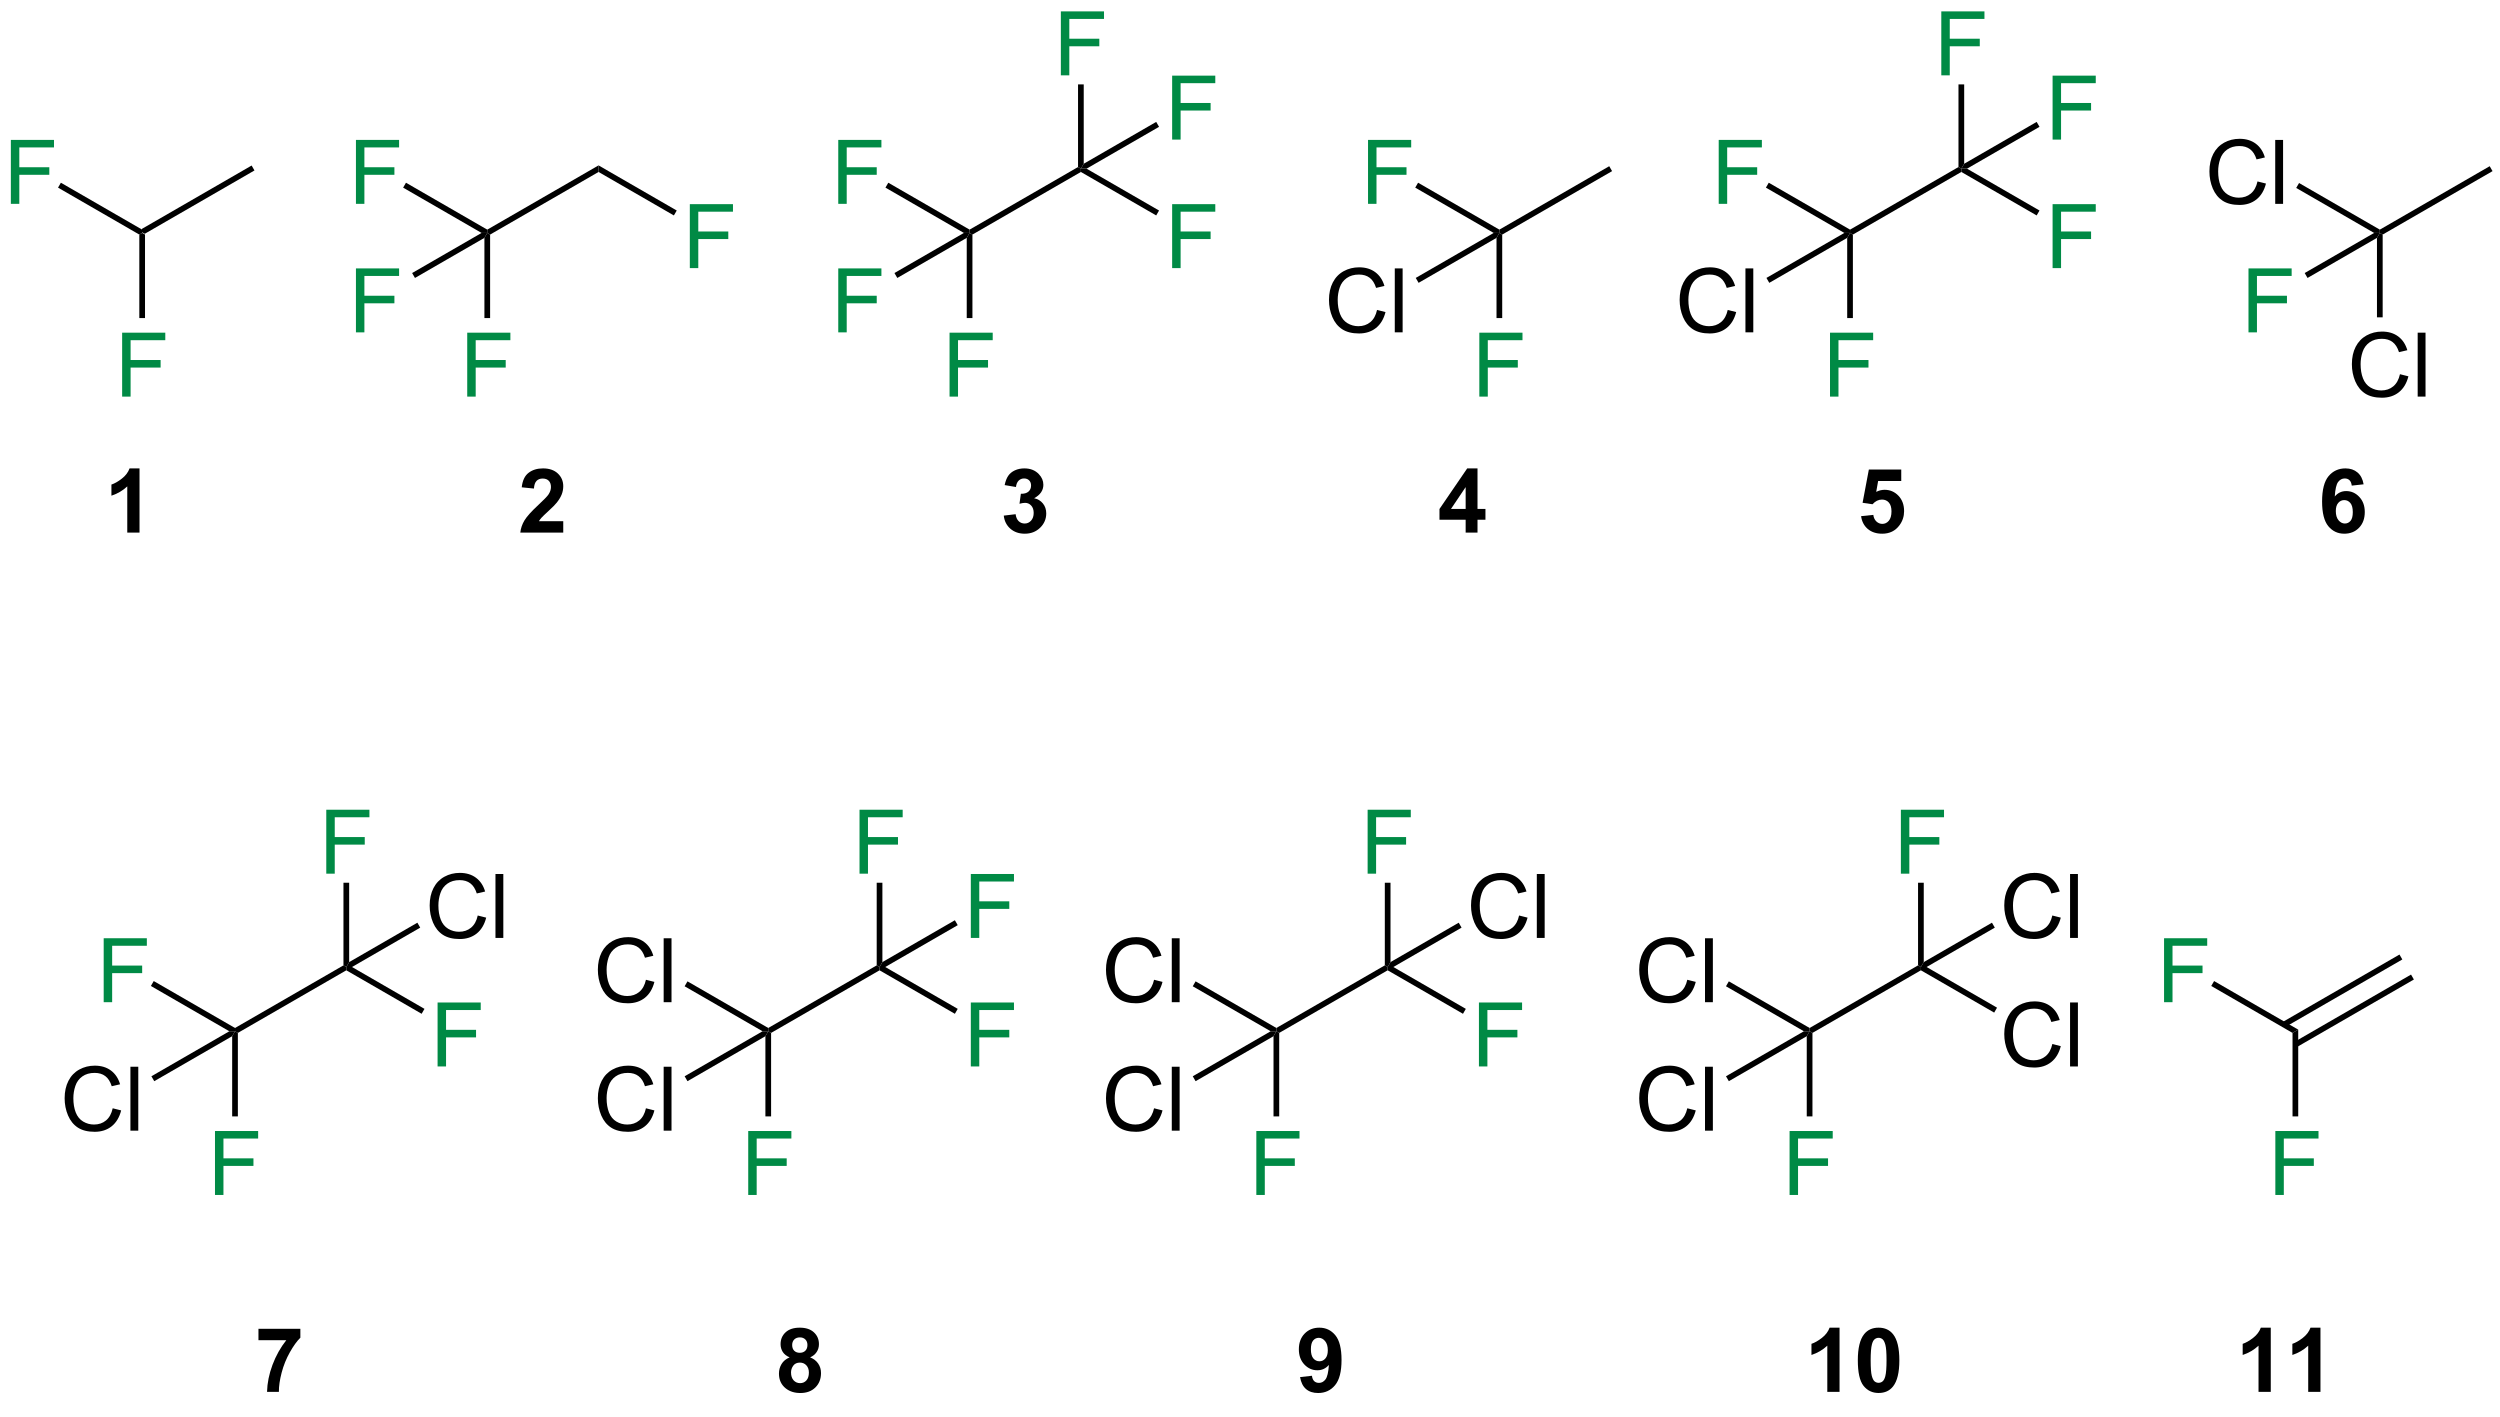 <?xml version="1.0" encoding="UTF-8"?>
<!DOCTYPE svg PUBLIC '-//W3C//DTD SVG 1.0//EN'
          'http://www.w3.org/TR/2001/REC-SVG-20010904/DTD/svg10.dtd'>
<svg stroke-dasharray="none" shape-rendering="auto" xmlns="http://www.w3.org/2000/svg" font-family="'Dialog'" text-rendering="auto" width="90" fill-opacity="1" color-interpolation="auto" color-rendering="auto" preserveAspectRatio="xMidYMid meet" font-size="12px" viewBox="0 0 90 51" fill="black" xmlns:xlink="http://www.w3.org/1999/xlink" stroke="black" image-rendering="auto" stroke-miterlimit="10" stroke-linecap="square" stroke-linejoin="miter" font-style="normal" stroke-width="1" height="51" stroke-dashoffset="0" font-weight="normal" stroke-opacity="1"
><!--Generated by the Batik Graphics2D SVG Generator--><defs id="genericDefs"
  /><g
  ><defs id="defs1"
    ><clipPath clipPathUnits="userSpaceOnUse" id="clipPath1"
      ><path d="M1.308 1.583 L231.905 1.583 L231.905 130.849 L1.308 130.849 L1.308 1.583 Z"
      /></clipPath
      ><clipPath clipPathUnits="userSpaceOnUse" id="clipPath2"
      ><path d="M-0.63 34.702 L-0.63 160.374 L223.555 160.374 L223.555 34.702 Z"
      /></clipPath
    ></defs
    ><g transform="scale(0.39,0.39) translate(-1.308,-1.583) matrix(1.029,0,0,1.029,1.956,-34.112)"
    ><path d="M12.357 55.661 L12.102 55.514 L12.102 55.219 L21.942 49.538 L22.197 49.98 Z" stroke="none" clip-path="url(#clipPath2)"
    /></g
    ><g fill="rgb(0,138,69)" transform="matrix(0.402,0,0,0.402,0.253,-13.931)" stroke="rgb(0,138,69)"
    ><path d="M0.342 52.909 L0.342 47.183 L4.206 47.183 L4.206 47.857 L1.1 47.857 L1.1 49.631 L3.787 49.631 L3.787 50.308 L1.1 50.308 L1.1 52.909 L0.342 52.909 Z" stroke="none" clip-path="url(#clipPath2)"
    /></g
    ><g transform="matrix(0.402,0,0,0.402,0.253,-13.931)"
    ><path d="M12.102 55.219 L12.102 55.514 L11.847 55.661 L4.568 51.458 L4.823 51.017 Z" stroke="none" clip-path="url(#clipPath2)"
    /></g
    ><g fill="rgb(0,138,69)" transform="matrix(0.402,0,0,0.402,0.253,-13.931)" stroke="rgb(0,138,69)"
    ><path d="M10.309 70.172 L10.309 64.446 L14.173 64.446 L14.173 65.12 L11.066 65.12 L11.066 66.894 L13.754 66.894 L13.754 67.571 L11.066 67.571 L11.066 70.172 L10.309 70.172 Z" stroke="none" clip-path="url(#clipPath2)"
    /></g
    ><g transform="matrix(0.402,0,0,0.402,0.253,-13.931)"
    ><path d="M11.847 55.661 L12.102 55.514 L12.357 55.661 L12.357 63.138 L11.847 63.138 Z" stroke="none" clip-path="url(#clipPath2)"
    /></g
    ><g transform="matrix(0.402,0,0,0.402,0.253,-13.931)"
    ><path d="M43.261 55.661 L43.006 55.514 L43.006 55.219 L52.973 49.465 L52.973 50.054 Z" stroke="none" clip-path="url(#clipPath2)"
    /></g
    ><g fill="rgb(0,138,69)" transform="matrix(0.402,0,0,0.402,0.253,-13.931)" stroke="rgb(0,138,69)"
    ><path d="M31.246 52.909 L31.246 47.183 L35.11 47.183 L35.11 47.857 L32.003 47.857 L32.003 49.631 L34.691 49.631 L34.691 50.308 L32.003 50.308 L32.003 52.909 L31.246 52.909 Z" stroke="none" clip-path="url(#clipPath2)"
    /></g
    ><g transform="matrix(0.402,0,0,0.402,0.253,-13.931)"
    ><path d="M43.006 55.219 L43.006 55.514 L42.496 55.514 L35.472 51.458 L35.727 51.017 Z" stroke="none" clip-path="url(#clipPath2)"
    /></g
    ><g fill="rgb(0,138,69)" transform="matrix(0.402,0,0,0.402,0.253,-13.931)" stroke="rgb(0,138,69)"
    ><path d="M41.212 70.172 L41.212 64.446 L45.077 64.446 L45.077 65.12 L41.97 65.12 L41.97 66.894 L44.658 66.894 L44.658 67.571 L41.97 67.571 L41.97 70.172 L41.212 70.172 Z" stroke="none" clip-path="url(#clipPath2)"
    /></g
    ><g transform="matrix(0.402,0,0,0.402,0.253,-13.931)"
    ><path d="M42.751 55.956 L43.006 55.514 L43.261 55.661 L43.261 63.138 L42.751 63.138 Z" stroke="none" clip-path="url(#clipPath2)"
    /></g
    ><g fill="rgb(0,138,69)" transform="matrix(0.402,0,0,0.402,0.253,-13.931)" stroke="rgb(0,138,69)"
    ><path d="M31.246 64.418 L31.246 58.691 L35.11 58.691 L35.11 59.366 L32.003 59.366 L32.003 61.139 L34.691 61.139 L34.691 61.816 L32.003 61.816 L32.003 64.418 L31.246 64.418 Z" stroke="none" clip-path="url(#clipPath2)"
    /></g
    ><g transform="matrix(0.402,0,0,0.402,0.253,-13.931)"
    ><path d="M42.496 55.514 L43.006 55.514 L42.751 55.956 L36.532 59.546 L36.277 59.104 Z" stroke="none" clip-path="url(#clipPath2)"
    /></g
    ><g fill="rgb(0,138,69)" transform="matrix(0.402,0,0,0.402,0.253,-13.931)" stroke="rgb(0,138,69)"
    ><path d="M61.146 58.664 L61.146 52.937 L65.01 52.937 L65.01 53.612 L61.904 53.612 L61.904 55.385 L64.591 55.385 L64.591 56.062 L61.904 56.062 L61.904 58.664 L61.146 58.664 Z" stroke="none" clip-path="url(#clipPath2)"
    /></g
    ><g transform="matrix(0.402,0,0,0.402,0.253,-13.931)"
    ><path d="M52.973 50.054 L52.973 49.465 L59.974 53.507 L59.718 53.948 Z" stroke="none" clip-path="url(#clipPath2)"
    /></g
    ><g transform="matrix(0.402,0,0,0.402,0.253,-13.931)"
    ><path d="M86.454 55.661 L86.199 55.514 L86.199 55.219 L95.911 49.612 L96.166 49.759 L96.166 50.054 Z" stroke="none" clip-path="url(#clipPath2)"
    /></g
    ><g fill="rgb(0,138,69)" transform="matrix(0.402,0,0,0.402,0.253,-13.931)" stroke="rgb(0,138,69)"
    ><path d="M74.439 52.909 L74.439 47.183 L78.303 47.183 L78.303 47.857 L75.196 47.857 L75.196 49.631 L77.884 49.631 L77.884 50.308 L75.196 50.308 L75.196 52.909 L74.439 52.909 Z" stroke="none" clip-path="url(#clipPath2)"
    /></g
    ><g transform="matrix(0.402,0,0,0.402,0.253,-13.931)"
    ><path d="M86.199 55.219 L86.199 55.514 L85.689 55.514 L78.665 51.458 L78.92 51.017 Z" stroke="none" clip-path="url(#clipPath2)"
    /></g
    ><g fill="rgb(0,138,69)" transform="matrix(0.402,0,0,0.402,0.253,-13.931)" stroke="rgb(0,138,69)"
    ><path d="M84.405 70.172 L84.405 64.446 L88.27 64.446 L88.27 65.12 L85.163 65.12 L85.163 66.894 L87.851 66.894 L87.851 67.571 L85.163 67.571 L85.163 70.172 L84.405 70.172 Z" stroke="none" clip-path="url(#clipPath2)"
    /></g
    ><g transform="matrix(0.402,0,0,0.402,0.253,-13.931)"
    ><path d="M85.944 55.956 L86.199 55.514 L86.454 55.661 L86.454 63.138 L85.944 63.138 Z" stroke="none" clip-path="url(#clipPath2)"
    /></g
    ><g fill="rgb(0,138,69)" transform="matrix(0.402,0,0,0.402,0.253,-13.931)" stroke="rgb(0,138,69)"
    ><path d="M74.439 64.418 L74.439 58.691 L78.303 58.691 L78.303 59.366 L75.196 59.366 L75.196 61.139 L77.884 61.139 L77.884 61.816 L75.196 61.816 L75.196 64.418 L74.439 64.418 Z" stroke="none" clip-path="url(#clipPath2)"
    /></g
    ><g transform="matrix(0.402,0,0,0.402,0.253,-13.931)"
    ><path d="M85.689 55.514 L86.199 55.514 L85.944 55.956 L79.725 59.546 L79.47 59.104 Z" stroke="none" clip-path="url(#clipPath2)"
    /></g
    ><g fill="rgb(0,138,69)" transform="matrix(0.402,0,0,0.402,0.253,-13.931)" stroke="rgb(0,138,69)"
    ><path d="M104.339 58.664 L104.339 52.937 L108.203 52.937 L108.203 53.612 L105.097 53.612 L105.097 55.385 L107.784 55.385 L107.784 56.062 L105.097 56.062 L105.097 58.664 L104.339 58.664 Z" stroke="none" clip-path="url(#clipPath2)"
    /></g
    ><g transform="matrix(0.402,0,0,0.402,0.253,-13.931)"
    ><path d="M96.166 50.054 L96.166 49.759 L96.676 49.759 L103.166 53.507 L102.911 53.948 Z" stroke="none" clip-path="url(#clipPath2)"
    /></g
    ><g fill="rgb(0,138,69)" transform="matrix(0.402,0,0,0.402,0.253,-13.931)" stroke="rgb(0,138,69)"
    ><path d="M94.372 41.401 L94.372 35.674 L98.237 35.674 L98.237 36.349 L95.13 36.349 L95.13 38.122 L97.817 38.122 L97.817 38.799 L95.13 38.799 L95.13 41.401 L94.372 41.401 Z" stroke="none" clip-path="url(#clipPath2)"
    /></g
    ><g transform="matrix(0.402,0,0,0.402,0.253,-13.931)"
    ><path d="M96.421 49.318 L96.166 49.759 L95.911 49.612 L95.911 42.214 L96.421 42.214 Z" stroke="none" clip-path="url(#clipPath2)"
    /></g
    ><g fill="rgb(0,138,69)" transform="matrix(0.402,0,0,0.402,0.253,-13.931)" stroke="rgb(0,138,69)"
    ><path d="M104.339 47.155 L104.339 41.428 L108.203 41.428 L108.203 42.103 L105.097 42.103 L105.097 43.876 L107.784 43.876 L107.784 44.553 L105.097 44.553 L105.097 47.155 L104.339 47.155 Z" stroke="none" clip-path="url(#clipPath2)"
    /></g
    ><g transform="matrix(0.402,0,0,0.402,0.253,-13.931)"
    ><path d="M96.676 49.759 L96.166 49.759 L96.421 49.318 L102.911 45.57 L103.166 46.012 Z" stroke="none" clip-path="url(#clipPath2)"
    /></g
    ><g transform="matrix(0.402,0,0,0.402,0.253,-13.931)"
    ><path d="M133.897 55.661 L133.642 55.514 L133.642 55.219 L143.481 49.538 L143.736 49.98 Z" stroke="none" clip-path="url(#clipPath2)"
    /></g
    ><g fill="rgb(0,138,69)" transform="matrix(0.402,0,0,0.402,0.253,-13.931)" stroke="rgb(0,138,69)"
    ><path d="M121.881 52.909 L121.881 47.183 L125.746 47.183 L125.746 47.857 L122.639 47.857 L122.639 49.631 L125.327 49.631 L125.327 50.308 L122.639 50.308 L122.639 52.909 L121.881 52.909 Z" stroke="none" clip-path="url(#clipPath2)"
    /></g
    ><g transform="matrix(0.402,0,0,0.402,0.253,-13.931)"
    ><path d="M133.642 55.219 L133.642 55.514 L133.132 55.514 L126.108 51.458 L126.363 51.017 Z" stroke="none" clip-path="url(#clipPath2)"
    /></g
    ><g fill="rgb(0,138,69)" transform="matrix(0.402,0,0,0.402,0.253,-13.931)" stroke="rgb(0,138,69)"
    ><path d="M131.848 70.172 L131.848 64.446 L135.713 64.446 L135.713 65.12 L132.606 65.12 L132.606 66.894 L135.294 66.894 L135.294 67.571 L132.606 67.571 L132.606 70.172 L131.848 70.172 Z" stroke="none" clip-path="url(#clipPath2)"
    /></g
    ><g transform="matrix(0.402,0,0,0.402,0.253,-13.931)"
    ><path d="M133.387 55.956 L133.642 55.514 L133.897 55.661 L133.897 63.138 L133.387 63.138 Z" stroke="none" clip-path="url(#clipPath2)"
    /></g
    ><g transform="matrix(0.402,0,0,0.402,0.253,-13.931)"
    ><path d="M122.688 62.41 L123.446 62.6 Q123.209 63.535 122.59 64.027 Q121.97 64.517 121.076 64.517 Q120.149 64.517 119.569 64.139 Q118.99 63.762 118.686 63.048 Q118.384 62.332 118.384 61.512 Q118.384 60.616 118.725 59.952 Q119.069 59.285 119.699 58.939 Q120.329 58.593 121.087 58.593 Q121.946 58.593 122.532 59.03 Q123.118 59.468 123.35 60.262 L122.603 60.436 Q122.405 59.811 122.024 59.527 Q121.647 59.241 121.071 59.241 Q120.412 59.241 119.967 59.559 Q119.524 59.874 119.345 60.408 Q119.165 60.941 119.165 61.507 Q119.165 62.238 119.379 62.783 Q119.592 63.327 120.04 63.598 Q120.49 63.866 121.014 63.866 Q121.649 63.866 122.09 63.499 Q122.532 63.132 122.688 62.41 ZM124.276 64.418 L124.276 58.691 L124.979 58.691 L124.979 64.418 L124.276 64.418 Z" stroke="none" clip-path="url(#clipPath2)"
    /></g
    ><g transform="matrix(0.402,0,0,0.402,0.253,-13.931)"
    ><path d="M133.132 55.514 L133.642 55.514 L133.387 55.956 L126.409 59.984 L126.154 59.542 Z" stroke="none" clip-path="url(#clipPath2)"
    /></g
    ><g transform="matrix(0.402,0,0,0.402,0.253,-13.931)"
    ><path d="M165.301 55.661 L165.046 55.514 L165.046 55.219 L174.757 49.612 L175.012 49.759 L175.012 50.054 Z" stroke="none" clip-path="url(#clipPath2)"
    /></g
    ><g fill="rgb(0,138,69)" transform="matrix(0.402,0,0,0.402,0.253,-13.931)" stroke="rgb(0,138,69)"
    ><path d="M153.285 52.909 L153.285 47.183 L157.15 47.183 L157.15 47.857 L154.043 47.857 L154.043 49.631 L156.73 49.631 L156.73 50.308 L154.043 50.308 L154.043 52.909 L153.285 52.909 Z" stroke="none" clip-path="url(#clipPath2)"
    /></g
    ><g transform="matrix(0.402,0,0,0.402,0.253,-13.931)"
    ><path d="M165.046 55.219 L165.046 55.514 L164.535 55.514 L157.511 51.458 L157.767 51.017 Z" stroke="none" clip-path="url(#clipPath2)"
    /></g
    ><g fill="rgb(0,138,69)" transform="matrix(0.402,0,0,0.402,0.253,-13.931)" stroke="rgb(0,138,69)"
    ><path d="M163.252 70.172 L163.252 64.446 L167.116 64.446 L167.116 65.12 L164.01 65.12 L164.01 66.894 L166.697 66.894 L166.697 67.571 L164.01 67.571 L164.01 70.172 L163.252 70.172 Z" stroke="none" clip-path="url(#clipPath2)"
    /></g
    ><g transform="matrix(0.402,0,0,0.402,0.253,-13.931)"
    ><path d="M164.791 55.956 L165.046 55.514 L165.301 55.661 L165.301 63.138 L164.791 63.138 Z" stroke="none" clip-path="url(#clipPath2)"
    /></g
    ><g transform="matrix(0.402,0,0,0.402,0.253,-13.931)"
    ><path d="M154.092 62.41 L154.85 62.6 Q154.613 63.535 153.993 64.027 Q153.373 64.517 152.48 64.517 Q151.553 64.517 150.972 64.139 Q150.394 63.762 150.089 63.048 Q149.787 62.332 149.787 61.512 Q149.787 60.616 150.129 59.952 Q150.472 59.285 151.103 58.939 Q151.733 58.593 152.491 58.593 Q153.35 58.593 153.936 59.03 Q154.522 59.468 154.754 60.262 L154.006 60.436 Q153.808 59.811 153.428 59.527 Q153.05 59.241 152.475 59.241 Q151.816 59.241 151.371 59.559 Q150.928 59.874 150.748 60.408 Q150.569 60.941 150.569 61.507 Q150.569 62.238 150.782 62.783 Q150.996 63.327 151.444 63.598 Q151.894 63.866 152.418 63.866 Q153.053 63.866 153.493 63.499 Q153.936 63.132 154.092 62.41 ZM155.679 64.418 L155.679 58.691 L156.382 58.691 L156.382 64.418 L155.679 64.418 Z" stroke="none" clip-path="url(#clipPath2)"
    /></g
    ><g transform="matrix(0.402,0,0,0.402,0.253,-13.931)"
    ><path d="M164.535 55.514 L165.046 55.514 L164.791 55.956 L157.813 59.984 L157.558 59.542 Z" stroke="none" clip-path="url(#clipPath2)"
    /></g
    ><g fill="rgb(0,138,69)" transform="matrix(0.402,0,0,0.402,0.253,-13.931)" stroke="rgb(0,138,69)"
    ><path d="M183.185 58.664 L183.185 52.937 L187.05 52.937 L187.05 53.612 L183.943 53.612 L183.943 55.385 L186.631 55.385 L186.631 56.062 L183.943 56.062 L183.943 58.664 L183.185 58.664 Z" stroke="none" clip-path="url(#clipPath2)"
    /></g
    ><g transform="matrix(0.402,0,0,0.402,0.253,-13.931)"
    ><path d="M175.012 50.054 L175.012 49.759 L175.523 49.759 L182.013 53.507 L181.758 53.948 Z" stroke="none" clip-path="url(#clipPath2)"
    /></g
    ><g fill="rgb(0,138,69)" transform="matrix(0.402,0,0,0.402,0.253,-13.931)" stroke="rgb(0,138,69)"
    ><path d="M173.219 41.401 L173.219 35.674 L177.083 35.674 L177.083 36.349 L173.976 36.349 L173.976 38.122 L176.664 38.122 L176.664 38.799 L173.976 38.799 L173.976 41.401 L173.219 41.401 Z" stroke="none" clip-path="url(#clipPath2)"
    /></g
    ><g transform="matrix(0.402,0,0,0.402,0.253,-13.931)"
    ><path d="M175.268 49.318 L175.012 49.759 L174.757 49.612 L174.757 42.214 L175.268 42.214 Z" stroke="none" clip-path="url(#clipPath2)"
    /></g
    ><g fill="rgb(0,138,69)" transform="matrix(0.402,0,0,0.402,0.253,-13.931)" stroke="rgb(0,138,69)"
    ><path d="M183.185 47.155 L183.185 41.428 L187.05 41.428 L187.05 42.103 L183.943 42.103 L183.943 43.876 L186.631 43.876 L186.631 44.553 L183.943 44.553 L183.943 47.155 L183.185 47.155 Z" stroke="none" clip-path="url(#clipPath2)"
    /></g
    ><g transform="matrix(0.402,0,0,0.402,0.253,-13.931)"
    ><path d="M175.523 49.759 L175.012 49.759 L175.268 49.318 L181.758 45.57 L182.013 46.012 Z" stroke="none" clip-path="url(#clipPath2)"
    /></g
    ><g transform="matrix(0.402,0,0,0.402,0.253,-13.931)"
    ><path d="M212.744 55.661 L212.489 55.514 L212.489 55.219 L222.328 49.538 L222.583 49.98 Z" stroke="none" clip-path="url(#clipPath2)"
    /></g
    ><g transform="matrix(0.402,0,0,0.402,0.253,-13.931)"
    ><path d="M201.535 50.902 L202.293 51.092 Q202.056 52.027 201.436 52.519 Q200.816 53.008 199.923 53.008 Q198.996 53.008 198.415 52.631 Q197.837 52.253 197.532 51.54 Q197.23 50.824 197.23 50.003 Q197.23 49.107 197.571 48.443 Q197.915 47.777 198.545 47.43 Q199.176 47.084 199.934 47.084 Q200.793 47.084 201.379 47.521 Q201.965 47.959 202.196 48.753 L201.449 48.928 Q201.251 48.303 200.871 48.019 Q200.493 47.732 199.918 47.732 Q199.259 47.732 198.814 48.05 Q198.371 48.365 198.191 48.899 Q198.012 49.433 198.012 49.998 Q198.012 50.73 198.225 51.274 Q198.439 51.818 198.887 52.089 Q199.337 52.357 199.861 52.357 Q200.496 52.357 200.936 51.99 Q201.379 51.623 201.535 50.902 ZM203.122 52.909 L203.122 47.183 L203.825 47.183 L203.825 52.909 L203.122 52.909 Z" stroke="none" clip-path="url(#clipPath2)"
    /></g
    ><g transform="matrix(0.402,0,0,0.402,0.253,-13.931)"
    ><path d="M212.489 55.219 L212.489 55.514 L211.978 55.514 L205 51.485 L205.256 51.043 Z" stroke="none" clip-path="url(#clipPath2)"
    /></g
    ><g transform="matrix(0.402,0,0,0.402,0.253,-13.931)"
    ><path d="M214.292 68.165 L215.049 68.355 Q214.812 69.29 214.193 69.782 Q213.573 70.271 212.68 70.271 Q211.753 70.271 211.172 69.894 Q210.594 69.516 210.289 68.802 Q209.987 68.086 209.987 67.266 Q209.987 66.37 210.328 65.706 Q210.672 65.04 211.302 64.693 Q211.932 64.347 212.69 64.347 Q213.549 64.347 214.136 64.784 Q214.721 65.222 214.953 66.016 L214.206 66.191 Q214.008 65.566 213.628 65.282 Q213.25 64.995 212.674 64.995 Q212.016 64.995 211.57 65.313 Q211.128 65.628 210.948 66.162 Q210.768 66.696 210.768 67.261 Q210.768 67.993 210.982 68.537 Q211.195 69.081 211.643 69.352 Q212.094 69.62 212.617 69.62 Q213.253 69.62 213.693 69.253 Q214.136 68.886 214.292 68.165 ZM215.879 70.172 L215.879 64.446 L216.582 64.446 L216.582 70.172 L215.879 70.172 Z" stroke="none" clip-path="url(#clipPath2)"
    /></g
    ><g transform="matrix(0.402,0,0,0.402,0.253,-13.931)"
    ><path d="M212.233 55.956 L212.489 55.514 L212.744 55.661 L212.744 63.071 L212.233 63.071 Z" stroke="none" clip-path="url(#clipPath2)"
    /></g
    ><g fill="rgb(0,138,69)" transform="matrix(0.402,0,0,0.402,0.253,-13.931)" stroke="rgb(0,138,69)"
    ><path d="M200.728 64.418 L200.728 58.691 L204.593 58.691 L204.593 59.366 L201.486 59.366 L201.486 61.139 L204.173 61.139 L204.173 61.816 L201.486 61.816 L201.486 64.418 L200.728 64.418 Z" stroke="none" clip-path="url(#clipPath2)"
    /></g
    ><g transform="matrix(0.402,0,0,0.402,0.253,-13.931)"
    ><path d="M211.978 55.514 L212.489 55.514 L212.233 55.956 L206.015 59.546 L205.76 59.104 Z" stroke="none" clip-path="url(#clipPath2)"
    /></g
    ><g transform="matrix(0.402,0,0,0.402,0.253,-13.931)"
    ><path d="M20.672 127.154 L20.417 127.007 L20.417 126.712 L30.128 121.105 L30.384 121.252 L30.384 121.547 Z" stroke="none" clip-path="url(#clipPath2)"
    /></g
    ><g fill="rgb(0,138,69)" transform="matrix(0.402,0,0,0.402,0.253,-13.931)" stroke="rgb(0,138,69)"
    ><path d="M8.656 124.403 L8.656 118.676 L12.521 118.676 L12.521 119.35 L9.414 119.35 L9.414 121.124 L12.102 121.124 L12.102 121.801 L9.414 121.801 L9.414 124.403 L8.656 124.403 Z" stroke="none" clip-path="url(#clipPath2)"
    /></g
    ><g transform="matrix(0.402,0,0,0.402,0.253,-13.931)"
    ><path d="M20.417 126.712 L20.417 127.007 L19.907 127.007 L12.883 122.951 L13.138 122.51 Z" stroke="none" clip-path="url(#clipPath2)"
    /></g
    ><g fill="rgb(0,138,69)" transform="matrix(0.402,0,0,0.402,0.253,-13.931)" stroke="rgb(0,138,69)"
    ><path d="M18.623 141.666 L18.623 135.939 L22.488 135.939 L22.488 136.613 L19.381 136.613 L19.381 138.387 L22.068 138.387 L22.068 139.064 L19.381 139.064 L19.381 141.666 L18.623 141.666 Z" stroke="none" clip-path="url(#clipPath2)"
    /></g
    ><g transform="matrix(0.402,0,0,0.402,0.253,-13.931)"
    ><path d="M20.162 127.449 L20.417 127.007 L20.672 127.154 L20.672 134.631 L20.162 134.631 Z" stroke="none" clip-path="url(#clipPath2)"
    /></g
    ><g transform="matrix(0.402,0,0,0.402,0.253,-13.931)"
    ><path d="M9.463 133.903 L10.221 134.094 Q9.984 135.028 9.364 135.521 Q8.745 136.01 7.851 136.01 Q6.924 136.01 6.343 135.633 Q5.765 135.255 5.461 134.541 Q5.159 133.825 5.159 133.005 Q5.159 132.109 5.5 131.445 Q5.843 130.778 6.474 130.432 Q7.104 130.086 7.862 130.086 Q8.721 130.086 9.307 130.523 Q9.893 130.961 10.125 131.755 L9.377 131.929 Q9.179 131.304 8.799 131.021 Q8.422 130.734 7.846 130.734 Q7.187 130.734 6.742 131.052 Q6.299 131.367 6.12 131.901 Q5.94 132.435 5.94 133 Q5.94 133.732 6.153 134.276 Q6.367 134.82 6.815 135.091 Q7.265 135.359 7.789 135.359 Q8.424 135.359 8.864 134.992 Q9.307 134.625 9.463 133.903 ZM11.05 135.911 L11.05 130.185 L11.754 130.185 L11.754 135.911 L11.05 135.911 Z" stroke="none" clip-path="url(#clipPath2)"
    /></g
    ><g transform="matrix(0.402,0,0,0.402,0.253,-13.931)"
    ><path d="M19.907 127.007 L20.417 127.007 L20.162 127.449 L13.184 131.477 L12.929 131.036 Z" stroke="none" clip-path="url(#clipPath2)"
    /></g
    ><g fill="rgb(0,138,69)" transform="matrix(0.402,0,0,0.402,0.253,-13.931)" stroke="rgb(0,138,69)"
    ><path d="M38.557 130.157 L38.557 124.43 L42.421 124.43 L42.421 125.105 L39.315 125.105 L39.315 126.878 L42.002 126.878 L42.002 127.555 L39.315 127.555 L39.315 130.157 L38.557 130.157 Z" stroke="none" clip-path="url(#clipPath2)"
    /></g
    ><g transform="matrix(0.402,0,0,0.402,0.253,-13.931)"
    ><path d="M30.384 121.547 L30.384 121.252 L30.894 121.252 L37.384 125 L37.129 125.442 Z" stroke="none" clip-path="url(#clipPath2)"
    /></g
    ><g fill="rgb(0,138,69)" transform="matrix(0.402,0,0,0.402,0.253,-13.931)" stroke="rgb(0,138,69)"
    ><path d="M28.59 112.894 L28.59 107.167 L32.454 107.167 L32.454 107.842 L29.348 107.842 L29.348 109.615 L32.035 109.615 L32.035 110.292 L29.348 110.292 L29.348 112.894 L28.59 112.894 Z" stroke="none" clip-path="url(#clipPath2)"
    /></g
    ><g transform="matrix(0.402,0,0,0.402,0.253,-13.931)"
    ><path d="M30.639 120.811 L30.384 121.252 L30.128 121.105 L30.128 113.707 L30.639 113.707 Z" stroke="none" clip-path="url(#clipPath2)"
    /></g
    ><g transform="matrix(0.402,0,0,0.402,0.253,-13.931)"
    ><path d="M42.154 116.64 L42.911 116.831 Q42.674 117.765 42.055 118.258 Q41.435 118.747 40.541 118.747 Q39.614 118.747 39.034 118.37 Q38.456 117.992 38.151 117.278 Q37.849 116.562 37.849 115.742 Q37.849 114.846 38.19 114.182 Q38.534 113.515 39.164 113.169 Q39.794 112.823 40.552 112.823 Q41.411 112.823 41.997 113.26 Q42.583 113.698 42.815 114.492 L42.068 114.666 Q41.87 114.041 41.489 113.758 Q41.112 113.471 40.536 113.471 Q39.877 113.471 39.432 113.789 Q38.989 114.104 38.81 114.638 Q38.63 115.172 38.63 115.737 Q38.63 116.469 38.844 117.013 Q39.057 117.557 39.505 117.828 Q39.956 118.096 40.479 118.096 Q41.114 118.096 41.555 117.729 Q41.997 117.362 42.154 116.64 ZM43.741 118.648 L43.741 112.922 L44.444 112.922 L44.444 118.648 L43.741 118.648 Z" stroke="none" clip-path="url(#clipPath2)"
    /></g
    ><g transform="matrix(0.402,0,0,0.402,0.253,-13.931)"
    ><path d="M30.894 121.252 L30.384 121.252 L30.639 120.811 L36.747 117.284 L37.002 117.726 Z" stroke="none" clip-path="url(#clipPath2)"
    /></g
    ><g transform="matrix(0.402,0,0,0.402,0.253,-13.931)"
    ><path d="M68.424 127.154 L68.169 127.007 L68.169 126.712 L77.881 121.105 L78.136 121.252 L78.136 121.547 Z" stroke="none" clip-path="url(#clipPath2)"
    /></g
    ><g transform="matrix(0.402,0,0,0.402,0.253,-13.931)"
    ><path d="M57.216 122.395 L57.974 122.585 Q57.737 123.52 57.117 124.012 Q56.497 124.501 55.604 124.501 Q54.677 124.501 54.096 124.124 Q53.518 123.746 53.213 123.033 Q52.911 122.317 52.911 121.496 Q52.911 120.6 53.252 119.936 Q53.596 119.27 54.226 118.923 Q54.856 118.577 55.614 118.577 Q56.474 118.577 57.06 119.014 Q57.646 119.452 57.877 120.246 L57.13 120.421 Q56.932 119.796 56.552 119.512 Q56.174 119.225 55.599 119.225 Q54.94 119.225 54.495 119.543 Q54.052 119.858 53.872 120.392 Q53.693 120.926 53.693 121.491 Q53.693 122.223 53.906 122.767 Q54.12 123.311 54.568 123.582 Q55.018 123.85 55.541 123.85 Q56.177 123.85 56.617 123.483 Q57.06 123.116 57.216 122.395 ZM58.803 124.403 L58.803 118.676 L59.506 118.676 L59.506 124.403 L58.803 124.403 Z" stroke="none" clip-path="url(#clipPath2)"
    /></g
    ><g transform="matrix(0.402,0,0,0.402,0.253,-13.931)"
    ><path d="M68.169 126.712 L68.169 127.007 L67.659 127.007 L60.681 122.978 L60.936 122.536 Z" stroke="none" clip-path="url(#clipPath2)"
    /></g
    ><g fill="rgb(0,138,69)" transform="matrix(0.402,0,0,0.402,0.253,-13.931)" stroke="rgb(0,138,69)"
    ><path d="M66.376 141.666 L66.376 135.939 L70.24 135.939 L70.24 136.613 L67.133 136.613 L67.133 138.387 L69.821 138.387 L69.821 139.064 L67.133 139.064 L67.133 141.666 L66.376 141.666 Z" stroke="none" clip-path="url(#clipPath2)"
    /></g
    ><g transform="matrix(0.402,0,0,0.402,0.253,-13.931)"
    ><path d="M67.914 127.449 L68.169 127.007 L68.424 127.154 L68.424 134.631 L67.914 134.631 Z" stroke="none" clip-path="url(#clipPath2)"
    /></g
    ><g transform="matrix(0.402,0,0,0.402,0.253,-13.931)"
    ><path d="M57.216 133.903 L57.974 134.094 Q57.737 135.028 57.117 135.521 Q56.497 136.01 55.604 136.01 Q54.677 136.01 54.096 135.633 Q53.518 135.255 53.213 134.541 Q52.911 133.825 52.911 133.005 Q52.911 132.109 53.252 131.445 Q53.596 130.778 54.226 130.432 Q54.856 130.086 55.614 130.086 Q56.474 130.086 57.06 130.523 Q57.646 130.961 57.877 131.755 L57.13 131.929 Q56.932 131.304 56.552 131.021 Q56.174 130.734 55.599 130.734 Q54.94 130.734 54.495 131.052 Q54.052 131.367 53.872 131.901 Q53.693 132.435 53.693 133 Q53.693 133.732 53.906 134.276 Q54.12 134.82 54.568 135.091 Q55.018 135.359 55.541 135.359 Q56.177 135.359 56.617 134.992 Q57.06 134.625 57.216 133.903 ZM58.803 135.911 L58.803 130.185 L59.506 130.185 L59.506 135.911 L58.803 135.911 Z" stroke="none" clip-path="url(#clipPath2)"
    /></g
    ><g transform="matrix(0.402,0,0,0.402,0.253,-13.931)"
    ><path d="M67.659 127.007 L68.169 127.007 L67.914 127.449 L60.936 131.477 L60.681 131.036 Z" stroke="none" clip-path="url(#clipPath2)"
    /></g
    ><g fill="rgb(0,138,69)" transform="matrix(0.402,0,0,0.402,0.253,-13.931)" stroke="rgb(0,138,69)"
    ><path d="M86.309 130.157 L86.309 124.43 L90.174 124.43 L90.174 125.105 L87.067 125.105 L87.067 126.878 L89.755 126.878 L89.755 127.555 L87.067 127.555 L87.067 130.157 L86.309 130.157 Z" stroke="none" clip-path="url(#clipPath2)"
    /></g
    ><g transform="matrix(0.402,0,0,0.402,0.253,-13.931)"
    ><path d="M78.136 121.547 L78.136 121.252 L78.646 121.252 L85.137 125 L84.882 125.442 Z" stroke="none" clip-path="url(#clipPath2)"
    /></g
    ><g fill="rgb(0,138,69)" transform="matrix(0.402,0,0,0.402,0.253,-13.931)" stroke="rgb(0,138,69)"
    ><path d="M76.343 112.894 L76.343 107.167 L80.207 107.167 L80.207 107.842 L77.1 107.842 L77.1 109.615 L79.788 109.615 L79.788 110.292 L77.1 110.292 L77.1 112.894 L76.343 112.894 Z" stroke="none" clip-path="url(#clipPath2)"
    /></g
    ><g transform="matrix(0.402,0,0,0.402,0.253,-13.931)"
    ><path d="M78.391 120.811 L78.136 121.252 L77.881 121.105 L77.881 113.707 L78.391 113.707 Z" stroke="none" clip-path="url(#clipPath2)"
    /></g
    ><g fill="rgb(0,138,69)" transform="matrix(0.402,0,0,0.402,0.253,-13.931)" stroke="rgb(0,138,69)"
    ><path d="M86.309 118.648 L86.309 112.922 L90.174 112.922 L90.174 113.596 L87.067 113.596 L87.067 115.37 L89.755 115.37 L89.755 116.047 L87.067 116.047 L87.067 118.648 L86.309 118.648 Z" stroke="none" clip-path="url(#clipPath2)"
    /></g
    ><g transform="matrix(0.402,0,0,0.402,0.253,-13.931)"
    ><path d="M78.646 121.252 L78.136 121.252 L78.391 120.811 L84.882 117.063 L85.137 117.505 Z" stroke="none" clip-path="url(#clipPath2)"
    /></g
    ><g transform="matrix(0.402,0,0,0.402,0.253,-13.931)"
    ><path d="M113.927 127.154 L113.672 127.007 L113.672 126.712 L123.384 121.105 L123.639 121.252 L123.639 121.547 Z" stroke="none" clip-path="url(#clipPath2)"
    /></g
    ><g transform="matrix(0.402,0,0,0.402,0.253,-13.931)"
    ><path d="M102.719 122.395 L103.476 122.585 Q103.239 123.52 102.62 124.012 Q102 124.501 101.107 124.501 Q100.18 124.501 99.599 124.124 Q99.021 123.746 98.716 123.033 Q98.414 122.317 98.414 121.496 Q98.414 120.6 98.755 119.936 Q99.099 119.27 99.729 118.923 Q100.359 118.577 101.117 118.577 Q101.976 118.577 102.562 119.014 Q103.148 119.452 103.38 120.246 L102.633 120.421 Q102.435 119.796 102.055 119.512 Q101.677 119.225 101.101 119.225 Q100.442 119.225 99.997 119.543 Q99.555 119.858 99.375 120.392 Q99.195 120.926 99.195 121.491 Q99.195 122.223 99.409 122.767 Q99.622 123.311 100.07 123.582 Q100.521 123.85 101.044 123.85 Q101.68 123.85 102.12 123.483 Q102.562 123.116 102.719 122.395 ZM104.306 124.403 L104.306 118.676 L105.009 118.676 L105.009 124.403 L104.306 124.403 Z" stroke="none" clip-path="url(#clipPath2)"
    /></g
    ><g transform="matrix(0.402,0,0,0.402,0.253,-13.931)"
    ><path d="M113.672 126.712 L113.672 127.007 L113.162 127.007 L106.184 122.978 L106.439 122.536 Z" stroke="none" clip-path="url(#clipPath2)"
    /></g
    ><g fill="rgb(0,138,69)" transform="matrix(0.402,0,0,0.402,0.253,-13.931)" stroke="rgb(0,138,69)"
    ><path d="M111.878 141.666 L111.878 135.939 L115.743 135.939 L115.743 136.613 L112.636 136.613 L112.636 138.387 L115.324 138.387 L115.324 139.064 L112.636 139.064 L112.636 141.666 L111.878 141.666 Z" stroke="none" clip-path="url(#clipPath2)"
    /></g
    ><g transform="matrix(0.402,0,0,0.402,0.253,-13.931)"
    ><path d="M113.417 127.449 L113.672 127.007 L113.927 127.154 L113.927 134.631 L113.417 134.631 Z" stroke="none" clip-path="url(#clipPath2)"
    /></g
    ><g transform="matrix(0.402,0,0,0.402,0.253,-13.931)"
    ><path d="M102.719 133.903 L103.476 134.093 Q103.239 135.028 102.62 135.52 Q102 136.01 101.107 136.01 Q100.18 136.01 99.599 135.632 Q99.021 135.255 98.716 134.541 Q98.414 133.825 98.414 133.005 Q98.414 132.109 98.755 131.445 Q99.099 130.778 99.729 130.432 Q100.359 130.086 101.117 130.086 Q101.976 130.086 102.562 130.523 Q103.148 130.961 103.38 131.755 L102.633 131.929 Q102.435 131.304 102.055 131.02 Q101.677 130.734 101.101 130.734 Q100.442 130.734 99.997 131.052 Q99.555 131.367 99.375 131.901 Q99.195 132.435 99.195 133 Q99.195 133.731 99.409 134.276 Q99.622 134.82 100.07 135.091 Q100.521 135.359 101.044 135.359 Q101.68 135.359 102.12 134.992 Q102.562 134.625 102.719 133.903 ZM104.306 135.911 L104.306 130.185 L105.009 130.185 L105.009 135.911 L104.306 135.911 Z" stroke="none" clip-path="url(#clipPath2)"
    /></g
    ><g transform="matrix(0.402,0,0,0.402,0.253,-13.931)"
    ><path d="M113.162 127.007 L113.672 127.007 L113.417 127.449 L106.439 131.477 L106.184 131.036 Z" stroke="none" clip-path="url(#clipPath2)"
    /></g
    ><g fill="rgb(0,138,69)" transform="matrix(0.402,0,0,0.402,0.253,-13.931)" stroke="rgb(0,138,69)"
    ><path d="M131.812 130.157 L131.812 124.43 L135.676 124.43 L135.676 125.105 L132.57 125.105 L132.57 126.878 L135.257 126.878 L135.257 127.555 L132.57 127.555 L132.57 130.157 L131.812 130.157 Z" stroke="none" clip-path="url(#clipPath2)"
    /></g
    ><g transform="matrix(0.402,0,0,0.402,0.253,-13.931)"
    ><path d="M123.639 121.547 L123.639 121.252 L124.149 121.252 L130.639 125 L130.384 125.442 Z" stroke="none" clip-path="url(#clipPath2)"
    /></g
    ><g fill="rgb(0,138,69)" transform="matrix(0.402,0,0,0.402,0.253,-13.931)" stroke="rgb(0,138,69)"
    ><path d="M121.845 112.894 L121.845 107.167 L125.71 107.167 L125.71 107.842 L122.603 107.842 L122.603 109.615 L125.29 109.615 L125.29 110.292 L122.603 110.292 L122.603 112.894 L121.845 112.894 Z" stroke="none" clip-path="url(#clipPath2)"
    /></g
    ><g transform="matrix(0.402,0,0,0.402,0.253,-13.931)"
    ><path d="M123.894 120.811 L123.639 121.252 L123.384 121.105 L123.384 113.707 L123.894 113.707 Z" stroke="none" clip-path="url(#clipPath2)"
    /></g
    ><g transform="matrix(0.402,0,0,0.402,0.253,-13.931)"
    ><path d="M135.409 116.64 L136.167 116.83 Q135.93 117.765 135.31 118.257 Q134.69 118.747 133.797 118.747 Q132.87 118.747 132.289 118.37 Q131.711 117.992 131.406 117.278 Q131.104 116.562 131.104 115.742 Q131.104 114.846 131.445 114.182 Q131.789 113.515 132.419 113.169 Q133.049 112.823 133.807 112.823 Q134.667 112.823 135.252 113.26 Q135.838 113.698 136.07 114.492 L135.323 114.666 Q135.125 114.041 134.745 113.757 Q134.367 113.471 133.792 113.471 Q133.133 113.471 132.687 113.789 Q132.245 114.104 132.065 114.638 Q131.885 115.171 131.885 115.737 Q131.885 116.468 132.099 117.013 Q132.312 117.557 132.76 117.828 Q133.211 118.096 133.734 118.096 Q134.37 118.096 134.81 117.729 Q135.252 117.362 135.409 116.64 ZM136.996 118.648 L136.996 112.921 L137.699 112.921 L137.699 118.648 L136.996 118.648 Z" stroke="none" clip-path="url(#clipPath2)"
    /></g
    ><g transform="matrix(0.402,0,0,0.402,0.253,-13.931)"
    ><path d="M124.149 121.252 L123.639 121.252 L123.894 120.811 L130.002 117.284 L130.257 117.726 Z" stroke="none" clip-path="url(#clipPath2)"
    /></g
    ><g transform="matrix(0.402,0,0,0.402,0.253,-13.931)"
    ><path d="M161.68 127.154 L161.425 127.007 L161.425 126.712 L171.136 121.105 L171.391 121.252 L171.391 121.547 Z" stroke="none" clip-path="url(#clipPath2)"
    /></g
    ><g transform="matrix(0.402,0,0,0.402,0.253,-13.931)"
    ><path d="M150.471 122.395 L151.229 122.585 Q150.992 123.52 150.372 124.012 Q149.752 124.501 148.859 124.501 Q147.932 124.501 147.351 124.124 Q146.773 123.746 146.469 123.033 Q146.166 122.317 146.166 121.496 Q146.166 120.6 146.508 119.936 Q146.851 119.27 147.482 118.923 Q148.112 118.577 148.87 118.577 Q149.729 118.577 150.315 119.014 Q150.901 119.452 151.133 120.246 L150.385 120.421 Q150.187 119.796 149.807 119.512 Q149.429 119.225 148.854 119.225 Q148.195 119.225 147.75 119.543 Q147.307 119.858 147.127 120.392 Q146.948 120.926 146.948 121.491 Q146.948 122.223 147.161 122.767 Q147.375 123.311 147.823 123.582 Q148.273 123.85 148.797 123.85 Q149.432 123.85 149.872 123.483 Q150.315 123.116 150.471 122.395 ZM152.058 124.403 L152.058 118.676 L152.762 118.676 L152.762 124.403 L152.058 124.403 Z" stroke="none" clip-path="url(#clipPath2)"
    /></g
    ><g transform="matrix(0.402,0,0,0.402,0.253,-13.931)"
    ><path d="M161.425 126.712 L161.425 127.007 L160.914 127.007 L153.936 122.978 L154.192 122.536 Z" stroke="none" clip-path="url(#clipPath2)"
    /></g
    ><g fill="rgb(0,138,69)" transform="matrix(0.402,0,0,0.402,0.253,-13.931)" stroke="rgb(0,138,69)"
    ><path d="M159.631 141.666 L159.631 135.939 L163.495 135.939 L163.495 136.613 L160.389 136.613 L160.389 138.387 L163.076 138.387 L163.076 139.064 L160.389 139.064 L160.389 141.666 L159.631 141.666 Z" stroke="none" clip-path="url(#clipPath2)"
    /></g
    ><g transform="matrix(0.402,0,0,0.402,0.253,-13.931)"
    ><path d="M161.169 127.449 L161.425 127.007 L161.68 127.154 L161.68 134.631 L161.169 134.631 Z" stroke="none" clip-path="url(#clipPath2)"
    /></g
    ><g transform="matrix(0.402,0,0,0.402,0.253,-13.931)"
    ><path d="M150.471 133.903 L151.229 134.093 Q150.992 135.028 150.372 135.52 Q149.752 136.01 148.859 136.01 Q147.932 136.01 147.351 135.632 Q146.773 135.255 146.469 134.541 Q146.166 133.825 146.166 133.005 Q146.166 132.109 146.508 131.445 Q146.851 130.778 147.482 130.432 Q148.112 130.086 148.87 130.086 Q149.729 130.086 150.315 130.523 Q150.901 130.961 151.133 131.755 L150.385 131.929 Q150.187 131.304 149.807 131.02 Q149.429 130.734 148.854 130.734 Q148.195 130.734 147.75 131.052 Q147.307 131.367 147.127 131.901 Q146.948 132.435 146.948 133 Q146.948 133.731 147.161 134.276 Q147.375 134.82 147.823 135.091 Q148.273 135.359 148.797 135.359 Q149.432 135.359 149.872 134.992 Q150.315 134.625 150.471 133.903 ZM152.058 135.911 L152.058 130.185 L152.762 130.185 L152.762 135.911 L152.058 135.911 Z" stroke="none" clip-path="url(#clipPath2)"
    /></g
    ><g transform="matrix(0.402,0,0,0.402,0.253,-13.931)"
    ><path d="M160.914 127.007 L161.425 127.007 L161.169 127.449 L154.192 131.477 L153.936 131.036 Z" stroke="none" clip-path="url(#clipPath2)"
    /></g
    ><g transform="matrix(0.402,0,0,0.402,0.253,-13.931)"
    ><path d="M183.161 128.149 L183.919 128.339 Q183.682 129.274 183.062 129.766 Q182.443 130.256 181.549 130.256 Q180.622 130.256 180.042 129.878 Q179.463 129.5 179.159 128.787 Q178.857 128.071 178.857 127.251 Q178.857 126.355 179.198 125.691 Q179.542 125.024 180.172 124.678 Q180.802 124.331 181.56 124.331 Q182.419 124.331 183.005 124.769 Q183.591 125.206 183.823 126.001 L183.075 126.175 Q182.877 125.55 182.497 125.266 Q182.12 124.98 181.544 124.98 Q180.885 124.98 180.44 125.297 Q179.997 125.612 179.818 126.146 Q179.638 126.68 179.638 127.245 Q179.638 127.977 179.851 128.521 Q180.065 129.066 180.513 129.337 Q180.963 129.605 181.487 129.605 Q182.122 129.605 182.562 129.238 Q183.005 128.87 183.161 128.149 ZM184.749 130.157 L184.749 124.43 L185.452 124.43 L185.452 130.157 L184.749 130.157 Z" stroke="none" clip-path="url(#clipPath2)"
    /></g
    ><g transform="matrix(0.402,0,0,0.402,0.253,-13.931)"
    ><path d="M171.391 121.547 L171.391 121.252 L171.902 121.252 L178.209 124.894 L177.954 125.336 Z" stroke="none" clip-path="url(#clipPath2)"
    /></g
    ><g fill="rgb(0,138,69)" transform="matrix(0.402,0,0,0.402,0.253,-13.931)" stroke="rgb(0,138,69)"
    ><path d="M169.598 112.894 L169.598 107.167 L173.462 107.167 L173.462 107.842 L170.356 107.842 L170.356 109.615 L173.043 109.615 L173.043 110.292 L170.356 110.292 L170.356 112.894 L169.598 112.894 Z" stroke="none" clip-path="url(#clipPath2)"
    /></g
    ><g transform="matrix(0.402,0,0,0.402,0.253,-13.931)"
    ><path d="M171.647 120.811 L171.391 121.252 L171.136 121.105 L171.136 113.707 L171.647 113.707 Z" stroke="none" clip-path="url(#clipPath2)"
    /></g
    ><g transform="matrix(0.402,0,0,0.402,0.253,-13.931)"
    ><path d="M183.161 116.64 L183.919 116.83 Q183.682 117.765 183.062 118.257 Q182.443 118.747 181.549 118.747 Q180.622 118.747 180.042 118.37 Q179.463 117.992 179.159 117.278 Q178.857 116.562 178.857 115.742 Q178.857 114.846 179.198 114.182 Q179.542 113.515 180.172 113.169 Q180.802 112.823 181.56 112.823 Q182.419 112.823 183.005 113.26 Q183.591 113.698 183.823 114.492 L183.075 114.666 Q182.877 114.041 182.497 113.757 Q182.12 113.471 181.544 113.471 Q180.885 113.471 180.44 113.789 Q179.997 114.104 179.818 114.638 Q179.638 115.171 179.638 115.737 Q179.638 116.468 179.851 117.013 Q180.065 117.557 180.513 117.828 Q180.963 118.096 181.487 118.096 Q182.122 118.096 182.562 117.729 Q183.005 117.362 183.161 116.64 ZM184.749 118.648 L184.749 112.921 L185.452 112.921 L185.452 118.648 L184.749 118.648 Z" stroke="none" clip-path="url(#clipPath2)"
    /></g
    ><g transform="matrix(0.402,0,0,0.402,0.253,-13.931)"
    ><path d="M171.902 121.252 L171.391 121.252 L171.647 120.811 L177.755 117.284 L178.01 117.726 Z" stroke="none" clip-path="url(#clipPath2)"
    /></g
    ><g transform="matrix(0.402,0,0,0.402,0.253,-13.931)"
    ><path d="M205.055 128.424 L215.54 122.371 L215.284 121.929 L204.8 127.982 ZM204.019 126.63 L214.504 120.576 L214.249 120.135 L203.764 126.188 Z" stroke="none" clip-path="url(#clipPath2)"
    /></g
    ><g fill="rgb(0,138,69)" transform="matrix(0.402,0,0,0.402,0.253,-13.931)" stroke="rgb(0,138,69)"
    ><path d="M193.167 124.403 L193.167 118.676 L197.031 118.676 L197.031 119.35 L193.924 119.35 L193.924 121.124 L196.612 121.124 L196.612 121.801 L193.924 121.801 L193.924 124.403 L193.167 124.403 Z" stroke="none" clip-path="url(#clipPath2)"
    /></g
    ><g transform="matrix(0.402,0,0,0.402,0.253,-13.931)"
    ><path d="M205.182 126.86 L204.672 127.154 L197.393 122.951 L197.648 122.51 Z" stroke="none" clip-path="url(#clipPath2)"
    /></g
    ><g fill="rgb(0,138,69)" transform="matrix(0.402,0,0,0.402,0.253,-13.931)" stroke="rgb(0,138,69)"
    ><path d="M203.133 141.666 L203.133 135.939 L206.998 135.939 L206.998 136.613 L203.891 136.613 L203.891 138.387 L206.579 138.387 L206.579 139.064 L203.891 139.064 L203.891 141.666 L203.133 141.666 Z" stroke="none" clip-path="url(#clipPath2)"
    /></g
    ><g transform="matrix(0.402,0,0,0.402,0.253,-13.931)"
    ><path d="M204.672 127.154 L205.182 126.86 L205.182 134.631 L204.672 134.631 Z" stroke="none" clip-path="url(#clipPath2)"
    /></g
    ><g transform="matrix(0.402,0,0,0.402,0.253,-13.931)"
    ><path d="M11.865 82.35 L10.768 82.35 L10.768 78.212 Q10.167 78.775 9.349 79.045 L9.349 78.048 Q9.779 77.907 10.281 77.517 Q10.787 77.123 10.974 76.6 L11.865 76.6 L11.865 82.35 Z" stroke="none" clip-path="url(#clipPath2)"
    /></g
    ><g transform="matrix(0.402,0,0,0.402,0.253,-13.931)"
    ><path d="M49.811 81.329 L49.811 82.35 L45.965 82.35 Q46.028 81.772 46.34 81.254 Q46.653 80.735 47.574 79.881 Q48.317 79.189 48.483 78.944 Q48.71 78.603 48.71 78.272 Q48.71 77.905 48.512 77.707 Q48.317 77.509 47.968 77.509 Q47.624 77.509 47.421 77.717 Q47.218 77.923 47.186 78.405 L46.093 78.295 Q46.192 77.389 46.707 76.996 Q47.223 76.6 47.996 76.6 Q48.843 76.6 49.327 77.058 Q49.811 77.514 49.811 78.194 Q49.811 78.579 49.673 78.931 Q49.535 79.28 49.233 79.662 Q49.035 79.915 48.514 80.392 Q47.996 80.868 47.856 81.025 Q47.718 81.181 47.632 81.329 L49.811 81.329 Z" stroke="none" clip-path="url(#clipPath2)"
    /></g
    ><g transform="matrix(0.402,0,0,0.402,0.253,-13.931)"
    ><path d="M89.26 80.829 L90.322 80.702 Q90.371 81.108 90.593 81.324 Q90.817 81.537 91.135 81.537 Q91.473 81.537 91.705 81.28 Q91.939 81.022 91.939 80.584 Q91.939 80.17 91.715 79.928 Q91.494 79.686 91.174 79.686 Q90.963 79.686 90.668 79.767 L90.791 78.873 Q91.236 78.884 91.47 78.681 Q91.705 78.475 91.705 78.134 Q91.705 77.845 91.533 77.673 Q91.361 77.501 91.075 77.501 Q90.793 77.501 90.593 77.696 Q90.395 77.892 90.353 78.267 L89.34 78.095 Q89.447 77.577 89.658 77.267 Q89.871 76.954 90.252 76.777 Q90.635 76.6 91.106 76.6 Q91.916 76.6 92.403 77.116 Q92.806 77.537 92.806 78.069 Q92.806 78.821 91.981 79.272 Q92.473 79.376 92.767 79.743 Q93.064 80.11 93.064 80.631 Q93.064 81.384 92.512 81.918 Q91.963 82.449 91.142 82.449 Q90.364 82.449 89.851 82.001 Q89.34 81.553 89.26 80.829 Z" stroke="none" clip-path="url(#clipPath2)"
    /></g
    ><g transform="matrix(0.402,0,0,0.402,0.253,-13.931)"
    ><path d="M130.623 82.35 L130.623 81.196 L128.279 81.196 L128.279 80.235 L130.763 76.6 L131.685 76.6 L131.685 80.233 L132.396 80.233 L132.396 81.196 L131.685 81.196 L131.685 82.35 L130.623 82.35 ZM130.623 80.233 L130.623 78.275 L129.308 80.233 L130.623 80.233 Z" stroke="none" clip-path="url(#clipPath2)"
    /></g
    ><g transform="matrix(0.402,0,0,0.402,0.253,-13.931)"
    ><path d="M166.036 80.876 L167.13 80.764 Q167.176 81.134 167.406 81.353 Q167.637 81.569 167.937 81.569 Q168.281 81.569 168.518 81.29 Q168.757 81.009 168.757 80.446 Q168.757 79.92 168.52 79.657 Q168.286 79.392 167.906 79.392 Q167.434 79.392 167.059 79.811 L166.169 79.681 L166.731 76.702 L169.632 76.702 L169.632 77.728 L167.562 77.728 L167.39 78.702 Q167.757 78.517 168.14 78.517 Q168.872 78.517 169.38 79.048 Q169.887 79.579 169.887 80.428 Q169.887 81.134 169.476 81.689 Q168.919 82.449 167.926 82.449 Q167.132 82.449 166.632 82.022 Q166.132 81.595 166.036 80.876 Z" stroke="none" clip-path="url(#clipPath2)"
    /></g
    ><g transform="matrix(0.402,0,0,0.402,0.253,-13.931)"
    ><path d="M211.037 78.025 L209.975 78.142 Q209.936 77.814 209.772 77.657 Q209.608 77.501 209.345 77.501 Q208.998 77.501 208.756 77.814 Q208.517 78.126 208.454 79.116 Q208.865 78.631 209.475 78.631 Q210.162 78.631 210.652 79.155 Q211.142 79.678 211.142 80.506 Q211.142 81.384 210.626 81.918 Q210.11 82.449 209.303 82.449 Q208.436 82.449 207.876 81.775 Q207.319 81.1 207.319 79.564 Q207.319 77.991 207.899 77.295 Q208.483 76.6 209.412 76.6 Q210.063 76.6 210.49 76.965 Q210.92 77.329 211.037 78.025 ZM208.548 80.42 Q208.548 80.954 208.792 81.246 Q209.04 81.537 209.358 81.537 Q209.662 81.537 209.865 81.3 Q210.069 81.061 210.069 80.517 Q210.069 79.959 209.85 79.699 Q209.631 79.439 209.303 79.439 Q208.985 79.439 208.767 79.689 Q208.548 79.936 208.548 80.42 Z" stroke="none" clip-path="url(#clipPath2)"
    /></g
    ><g transform="matrix(0.402,0,0,0.402,0.253,-13.931)"
    ><path d="M22.516 154.67 L22.516 153.652 L26.269 153.652 L26.269 154.448 Q25.805 154.904 25.324 155.761 Q24.845 156.615 24.592 157.579 Q24.339 158.542 24.345 159.3 L23.285 159.3 Q23.313 158.113 23.774 156.878 Q24.238 155.644 25.011 154.67 L22.516 154.67 Z" stroke="none" clip-path="url(#clipPath2)"
    /></g
    ><g transform="matrix(0.402,0,0,0.402,0.253,-13.931)"
    ><path d="M70.084 156.209 Q69.66 156.029 69.464 155.717 Q69.272 155.402 69.272 155.027 Q69.272 154.386 69.719 153.969 Q70.167 153.55 70.99 153.55 Q71.808 153.55 72.258 153.969 Q72.709 154.386 72.709 155.027 Q72.709 155.425 72.501 155.735 Q72.295 156.045 71.92 156.209 Q72.397 156.402 72.644 156.769 Q72.894 157.136 72.894 157.615 Q72.894 158.409 72.386 158.907 Q71.881 159.402 71.042 159.402 Q70.261 159.402 69.74 158.99 Q69.128 158.506 69.128 157.662 Q69.128 157.198 69.358 156.81 Q69.589 156.42 70.084 156.209 ZM70.311 155.105 Q70.311 155.433 70.496 155.618 Q70.683 155.8 70.99 155.8 Q71.303 155.8 71.49 155.615 Q71.678 155.428 71.678 155.1 Q71.678 154.792 71.493 154.607 Q71.308 154.42 71.003 154.42 Q70.686 154.42 70.498 154.607 Q70.311 154.795 70.311 155.105 ZM70.209 157.558 Q70.209 158.011 70.441 158.266 Q70.675 158.519 71.022 158.519 Q71.363 158.519 71.584 158.274 Q71.808 158.029 71.808 157.568 Q71.808 157.167 71.582 156.922 Q71.355 156.678 71.006 156.678 Q70.605 156.678 70.407 156.956 Q70.209 157.232 70.209 157.558 Z" stroke="none" clip-path="url(#clipPath2)"
    /></g
    ><g transform="matrix(0.402,0,0,0.402,0.253,-13.931)"
    ><path d="M115.795 157.975 L116.858 157.857 Q116.897 158.183 117.061 158.339 Q117.225 158.495 117.493 158.495 Q117.834 158.495 118.071 158.183 Q118.311 157.87 118.376 156.886 Q117.962 157.365 117.342 157.365 Q116.665 157.365 116.175 156.844 Q115.686 156.323 115.686 155.488 Q115.686 154.615 116.201 154.084 Q116.719 153.55 117.522 153.55 Q118.391 153.55 118.949 154.225 Q119.508 154.896 119.508 156.441 Q119.508 158.011 118.925 158.706 Q118.344 159.402 117.412 159.402 Q116.74 159.402 116.326 159.045 Q115.912 158.685 115.795 157.975 ZM118.279 155.576 Q118.279 155.045 118.035 154.753 Q117.79 154.459 117.469 154.459 Q117.165 154.459 116.964 154.701 Q116.764 154.941 116.764 155.488 Q116.764 156.042 116.983 156.303 Q117.201 156.56 117.529 156.56 Q117.844 156.56 118.061 156.31 Q118.279 156.06 118.279 155.576 Z" stroke="none" clip-path="url(#clipPath2)"
    /></g
    ><g transform="matrix(0.402,0,0,0.402,0.253,-13.931)"
    ><path d="M164.106 159.3 L163.01 159.3 L163.01 155.162 Q162.409 155.725 161.591 155.995 L161.591 154.998 Q162.02 154.857 162.523 154.467 Q163.028 154.073 163.216 153.55 L164.106 153.55 L164.106 159.3 ZM167.602 153.55 Q168.436 153.55 168.905 154.144 Q169.462 154.847 169.462 156.475 Q169.462 158.1 168.899 158.81 Q168.436 159.399 167.602 159.399 Q166.767 159.399 166.254 158.756 Q165.743 158.113 165.743 156.464 Q165.743 154.847 166.306 154.136 Q166.772 153.55 167.602 153.55 ZM167.602 154.459 Q167.405 154.459 167.248 154.587 Q167.092 154.714 167.006 155.042 Q166.892 155.467 166.892 156.475 Q166.892 157.482 166.993 157.86 Q167.095 158.238 167.248 158.363 Q167.405 158.488 167.602 158.488 Q167.803 158.488 167.959 158.36 Q168.115 158.232 168.202 157.904 Q168.314 157.482 168.314 156.475 Q168.314 155.467 168.212 155.092 Q168.11 154.714 167.957 154.587 Q167.803 154.459 167.602 154.459 Z" stroke="none" clip-path="url(#clipPath2)"
    /></g
    ><g transform="matrix(0.402,0,0,0.402,0.253,-13.931)"
    ><path d="M202.723 159.3 L201.627 159.3 L201.627 155.162 Q201.025 155.725 200.208 155.995 L200.208 154.998 Q200.637 154.857 201.14 154.467 Q201.645 154.073 201.833 153.55 L202.723 153.55 L202.723 159.3 ZM207.173 159.3 L206.076 159.3 L206.076 155.162 Q205.475 155.725 204.657 155.995 L204.657 154.998 Q205.087 154.857 205.589 154.467 Q206.094 154.073 206.282 153.55 L207.173 153.55 L207.173 159.3 Z" stroke="none" clip-path="url(#clipPath2)"
    /></g
  ></g
></svg
>
